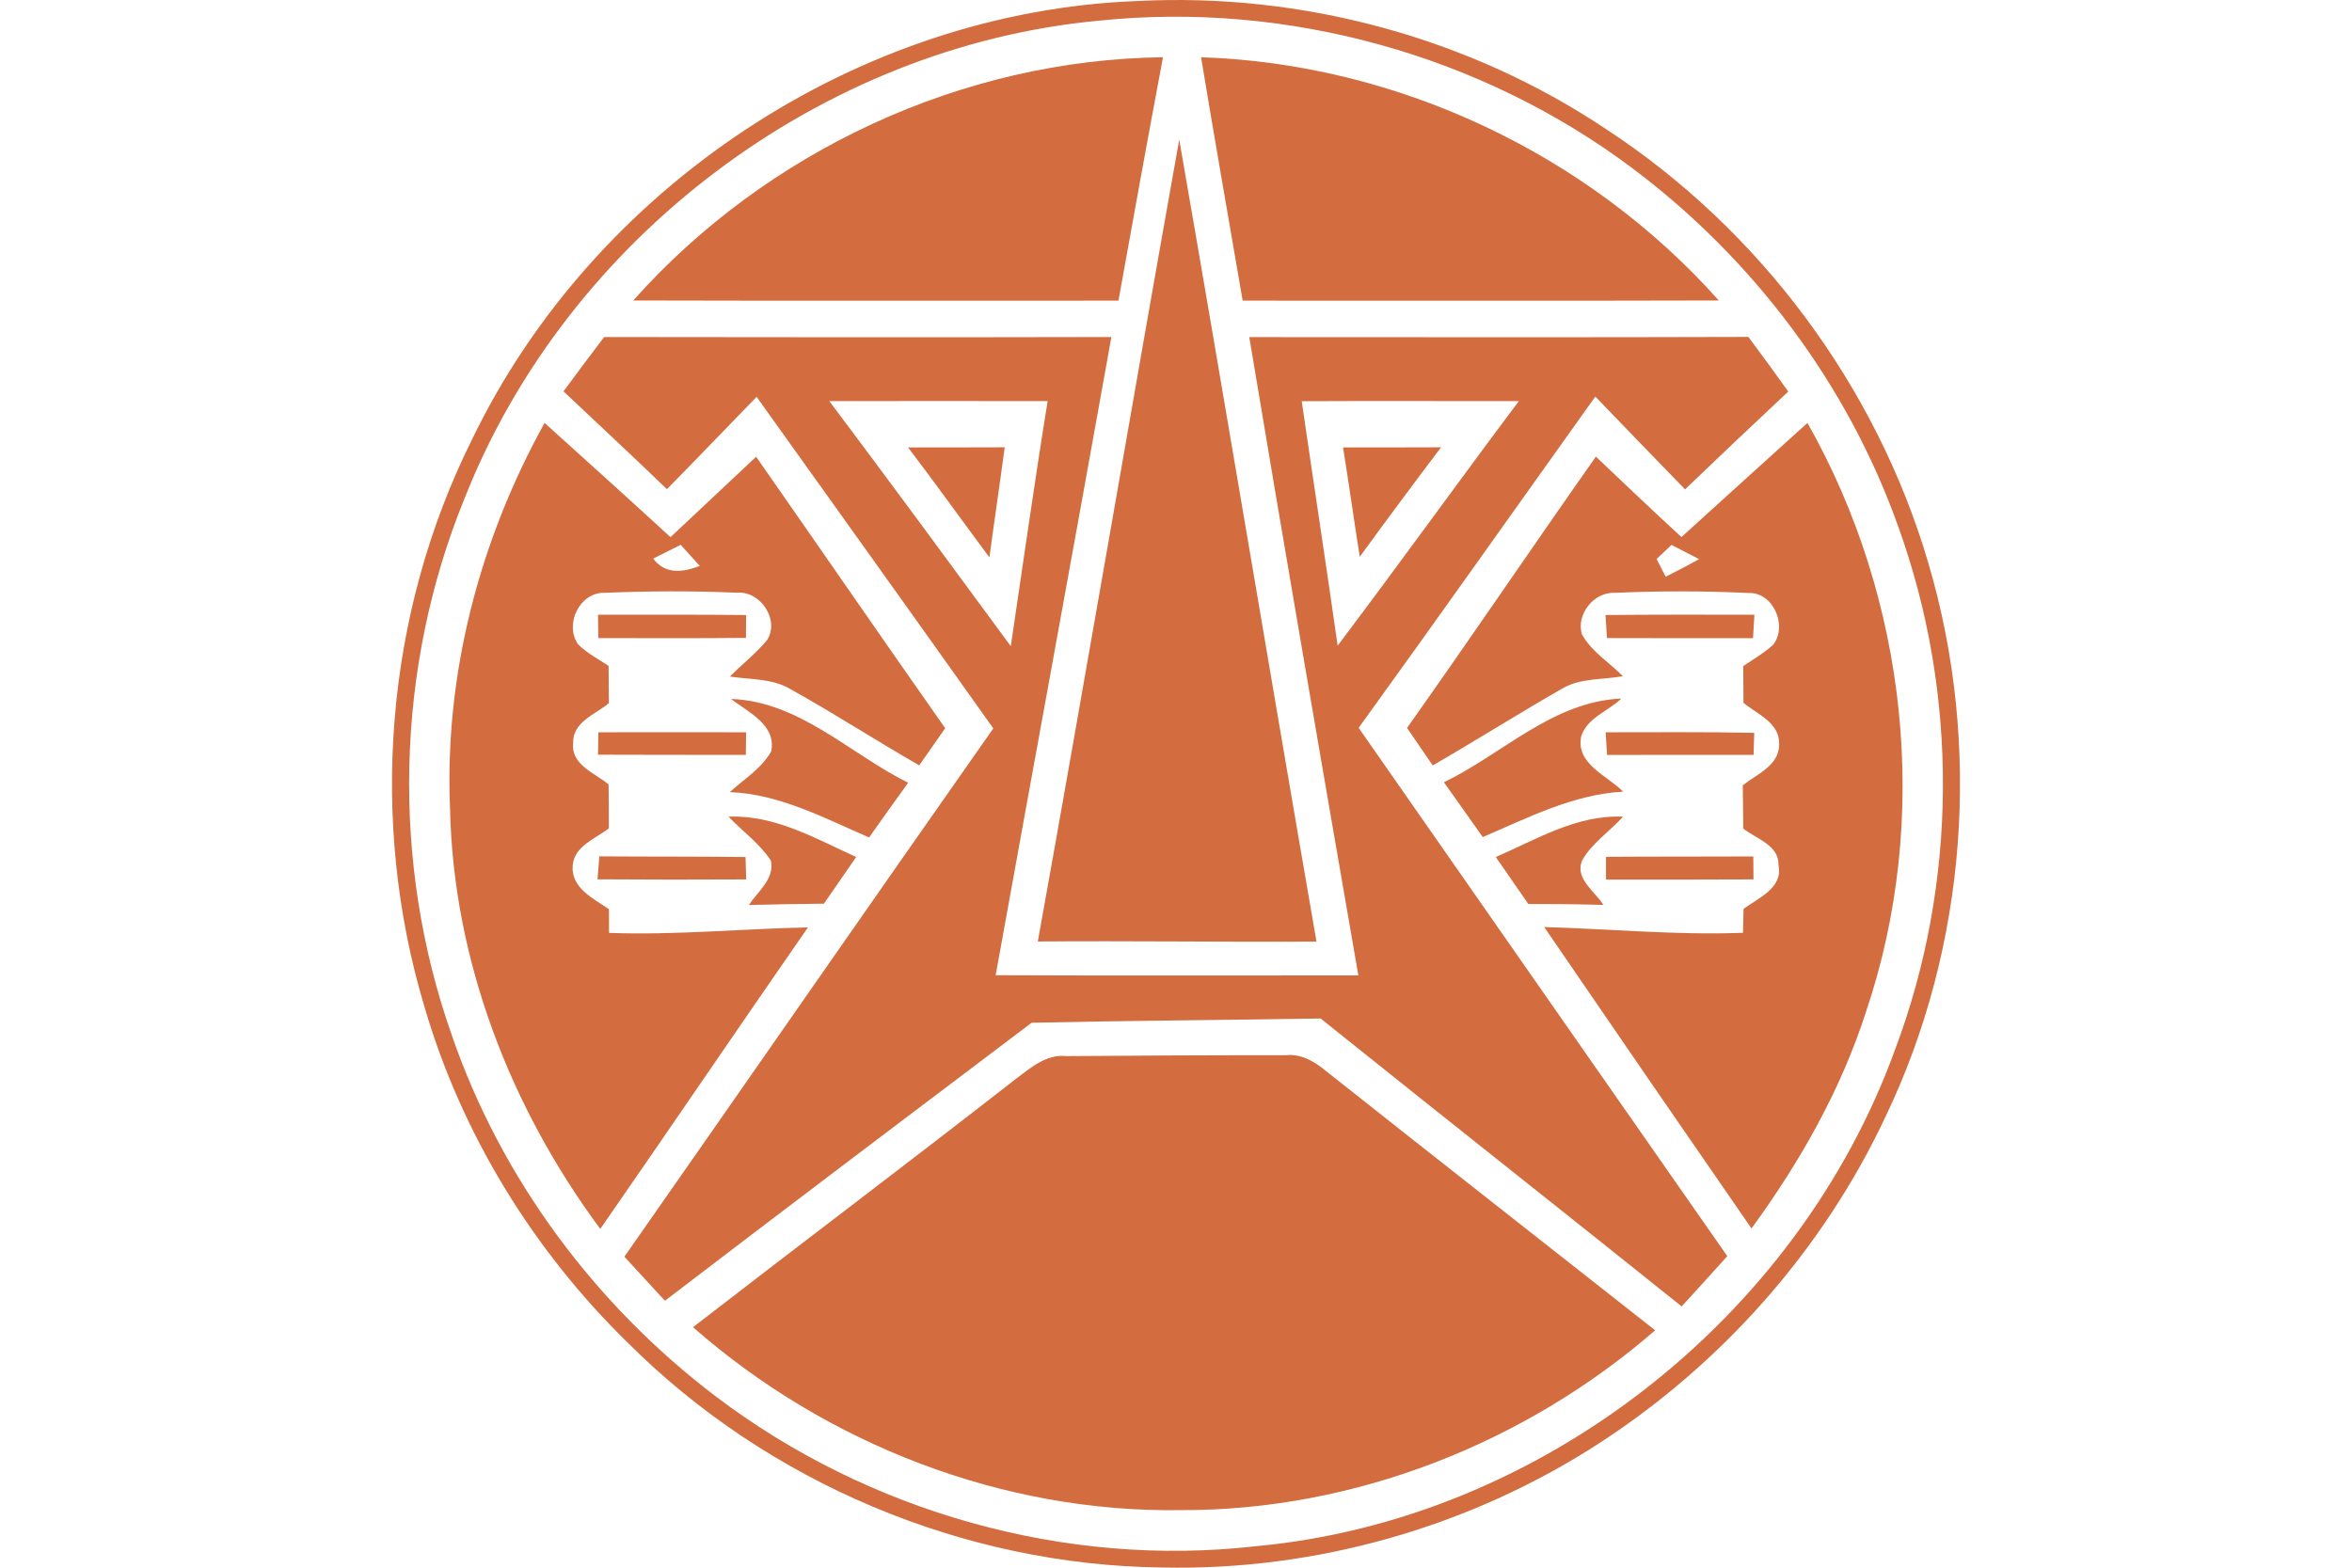 <svg width="120" height="80" viewBox="0 0 120 80" fill="none" xmlns="http://www.w3.org/2000/svg">
<path d="M58.048 0.052C66.435 -0.382 74.947 1.913 81.93 6.581C89.801 11.726 95.747 19.73 98.39 28.752C101.12 38.01 100.372 48.281 96.196 56.994C93.008 63.784 87.843 69.604 81.554 73.673C74.976 77.931 67.115 80.168 59.278 79.99C49.164 79.874 39.177 75.665 32.029 68.519C27.197 63.803 23.551 57.857 21.656 51.377C18.805 41.887 19.649 31.317 24.077 22.44C30.264 9.595 43.753 0.578 58.048 0.052ZM56.119 1.05C41.892 2.352 28.938 12.16 23.705 25.425C20.17 34.071 19.939 44.004 23.045 52.809C25.557 60.129 30.37 66.6 36.529 71.267C44.303 77.16 54.359 80.014 64.067 78.905C78.583 77.574 91.706 67.26 96.673 53.6C99.895 45.074 99.943 35.416 96.842 26.852C94.266 19.605 89.444 13.206 83.3 8.596C75.603 2.815 65.697 0.062 56.119 1.05Z" fill="#D36C3E"/>
<path d="M32.309 15.333C39.104 7.704 49.102 3.042 59.336 2.921C58.559 7.058 57.807 11.2 57.064 15.342C48.812 15.338 40.561 15.357 32.309 15.333Z" fill="#D36C3E"/>
<path d="M61.279 2.921C71.301 3.254 81.028 7.854 87.693 15.333C79.596 15.357 71.499 15.338 63.401 15.342C62.692 11.205 61.964 7.068 61.279 2.921Z" fill="#D36C3E"/>
<path d="M60.165 7.126C62.538 20.762 64.804 34.413 67.168 48.05C62.427 48.078 57.686 48.006 52.95 48.045C55.405 34.413 57.73 20.762 60.165 7.126Z" fill="#D36C3E"/>
<path d="M30.824 17.199C39.452 17.213 48.075 17.218 56.703 17.199C54.759 28.058 52.762 38.907 50.799 49.766C56.968 49.795 63.136 49.771 69.304 49.776C67.423 38.922 65.547 28.067 63.739 17.204C72.227 17.204 80.715 17.223 89.203 17.194C89.892 18.115 90.572 19.046 91.238 19.981C89.468 21.635 87.717 23.299 85.972 24.972C84.438 23.4 82.919 21.818 81.395 20.237C77.368 25.873 73.375 31.529 69.319 37.142C75.593 46.126 81.848 55.118 88.127 64.102C87.356 64.96 86.579 65.814 85.798 66.667C79.673 61.754 73.505 56.893 67.38 51.975C62.466 52.057 57.546 52.081 52.632 52.192C46.387 56.907 40.141 61.623 33.925 66.378C33.235 65.63 32.545 64.878 31.856 64.131C38.14 55.147 44.38 46.14 50.679 37.171C46.666 31.52 42.635 25.888 38.603 20.251C37.074 21.818 35.565 23.405 34.026 24.962C32.285 23.279 30.51 21.635 28.75 19.971C29.435 19.041 30.125 18.115 30.824 17.199ZM42.312 20.468C45.427 24.615 48.499 28.796 51.571 32.976C52.193 28.805 52.777 24.629 53.452 20.468C49.739 20.458 46.025 20.468 42.312 20.468ZM66.415 20.473C67.018 24.634 67.655 28.786 68.248 32.947C71.368 28.815 74.387 24.61 77.493 20.468C73.799 20.473 70.11 20.453 66.415 20.473Z" fill="#D36C3E"/>
<path d="M22.962 41.265C22.668 34.408 24.467 27.566 27.785 21.582C29.926 23.52 32.082 25.454 34.209 27.412C35.67 26.042 37.122 24.673 38.578 23.308C41.8 27.923 44.988 32.556 48.224 37.161C47.78 37.793 47.336 38.425 46.898 39.056C44.689 37.788 42.552 36.404 40.329 35.165C39.393 34.611 38.27 34.683 37.238 34.524C37.865 33.897 38.569 33.347 39.138 32.663C39.794 31.626 38.795 30.141 37.599 30.247C35.342 30.146 33.08 30.16 30.823 30.252C29.565 30.227 28.788 31.872 29.492 32.88C29.946 33.328 30.52 33.632 31.05 33.979C31.055 34.615 31.06 35.247 31.064 35.884C30.37 36.462 29.208 36.838 29.241 37.928C29.135 39.042 30.356 39.447 31.05 40.031C31.06 40.778 31.064 41.52 31.064 42.268C30.38 42.808 29.299 43.16 29.217 44.177C29.135 45.335 30.283 45.846 31.069 46.4C31.069 46.805 31.074 47.206 31.074 47.606C34.46 47.731 37.836 47.394 41.221 47.326C37.672 52.442 34.175 57.597 30.626 62.713C26.039 56.522 23.126 49.009 22.962 41.265ZM33.326 28.506C33.953 29.34 34.841 29.201 35.704 28.882C35.381 28.521 35.058 28.164 34.73 27.802C34.383 27.98 33.678 28.332 33.326 28.506Z" fill="#D36C3E"/>
<path d="M85.788 27.407C87.924 25.459 90.075 23.525 92.217 21.582C97.324 30.604 98.534 41.766 95.212 51.608C93.929 55.615 91.831 59.304 89.362 62.689C85.822 57.568 82.296 52.442 78.785 47.307C82.166 47.403 85.537 47.731 88.927 47.601C88.937 47.196 88.947 46.786 88.957 46.381C89.689 45.831 90.982 45.32 90.741 44.163C90.775 43.117 89.612 42.818 88.942 42.282C88.932 41.545 88.923 40.812 88.918 40.074C89.641 39.5 90.775 39.071 90.775 37.981C90.804 36.872 89.665 36.458 88.952 35.864C88.947 35.237 88.942 34.615 88.942 33.989C89.458 33.642 90.008 33.323 90.471 32.899C91.218 31.93 90.471 30.203 89.202 30.261C86.931 30.15 84.65 30.155 82.383 30.252C81.322 30.203 80.401 31.351 80.71 32.373C81.201 33.256 82.103 33.801 82.798 34.505C81.771 34.697 80.637 34.587 79.707 35.136C77.483 36.409 75.318 37.779 73.099 39.061C72.665 38.42 72.227 37.783 71.788 37.147C75.038 32.561 78.187 27.898 81.423 23.303C82.87 24.677 84.317 26.056 85.788 27.407ZM84.52 28.525C84.635 28.752 84.867 29.205 84.983 29.432C85.556 29.143 86.126 28.844 86.69 28.535C86.338 28.352 85.634 27.99 85.282 27.807C85.094 27.985 84.713 28.347 84.52 28.525Z" fill="#D36C3E"/>
<path d="M46.329 22.831C47.973 22.836 49.617 22.831 51.261 22.826C51.011 24.697 50.731 26.568 50.48 28.444C49.092 26.577 47.737 24.682 46.329 22.831Z" fill="#D36C3E"/>
<path d="M68.523 22.831C70.191 22.836 71.855 22.831 73.523 22.826C72.125 24.678 70.736 26.539 69.376 28.415C69.082 26.553 68.822 24.687 68.523 22.831Z" fill="#D36C3E"/>
<path d="M30.51 31.371C33.028 31.371 35.55 31.361 38.067 31.385C38.067 31.674 38.063 32.258 38.058 32.552C35.55 32.576 33.037 32.566 30.525 32.562C30.52 32.263 30.515 31.669 30.51 31.371Z" fill="#D36C3E"/>
<path d="M81.915 31.385C84.448 31.361 86.979 31.366 89.511 31.37C89.492 31.669 89.458 32.267 89.439 32.566C86.955 32.566 84.472 32.571 81.988 32.561C81.969 32.267 81.93 31.679 81.915 31.385Z" fill="#D36C3E"/>
<path d="M37.301 35.667C40.793 35.797 43.353 38.464 46.334 39.944C45.663 40.87 45.003 41.8 44.342 42.736C42.051 41.747 39.785 40.522 37.233 40.421C37.962 39.756 38.859 39.216 39.351 38.338C39.606 36.969 38.169 36.352 37.301 35.667Z" fill="#D36C3E"/>
<path d="M73.669 39.92C76.674 38.468 79.225 35.797 82.721 35.648C82.061 36.289 80.961 36.631 80.671 37.586C80.392 38.989 82.007 39.582 82.813 40.397C80.252 40.542 77.961 41.728 75.651 42.716C74.99 41.786 74.335 40.85 73.669 39.92Z" fill="#D36C3E"/>
<path d="M30.51 38.512C30.52 38.131 30.525 37.75 30.529 37.369C33.042 37.364 35.555 37.364 38.067 37.369C38.063 37.653 38.058 38.232 38.053 38.521C35.54 38.521 33.028 38.521 30.51 38.512Z" fill="#D36C3E"/>
<path d="M81.92 37.369C84.448 37.369 86.975 37.345 89.502 37.398C89.492 37.678 89.478 38.242 89.468 38.521C86.975 38.521 84.481 38.517 81.993 38.526C81.974 38.237 81.94 37.658 81.92 37.369Z" fill="#D36C3E"/>
<path d="M37.17 41.675C39.533 41.578 41.602 42.789 43.681 43.734C43.131 44.529 42.586 45.32 42.036 46.116C40.758 46.13 39.485 46.145 38.212 46.183C38.661 45.484 39.533 44.857 39.331 43.917C38.757 43.039 37.884 42.427 37.17 41.675Z" fill="#D36C3E"/>
<path d="M76.316 43.734C78.405 42.832 80.445 41.569 82.808 41.675C82.128 42.432 81.221 43.016 80.715 43.917C80.343 44.848 81.371 45.48 81.805 46.179C80.527 46.14 79.253 46.13 77.975 46.13C77.421 45.33 76.866 44.53 76.316 43.734Z" fill="#D36C3E"/>
<path d="M30.578 43.7C33.066 43.719 35.55 43.705 38.038 43.734C38.048 44.018 38.067 44.592 38.072 44.877C35.545 44.891 33.018 44.891 30.486 44.872C30.51 44.578 30.558 43.994 30.578 43.7Z" fill="#D36C3E"/>
<path d="M81.939 43.724C84.442 43.705 86.945 43.719 89.453 43.705C89.453 43.994 89.463 44.583 89.463 44.877C86.955 44.891 84.447 44.886 81.939 44.886C81.939 44.597 81.939 44.014 81.939 43.724Z" fill="#D36C3E"/>
<path d="M51.812 55.07C52.579 54.497 53.379 53.778 54.421 53.894C58.139 53.865 61.858 53.846 65.576 53.85C66.367 53.759 67.052 54.154 67.635 54.641C73.225 59.073 78.843 63.47 84.447 67.887C77.792 73.659 69.097 77.087 60.257 77.063C51.161 77.203 42.176 73.707 35.357 67.728C40.831 63.489 46.358 59.328 51.812 55.07Z" fill="#D36C3E"/>
</svg>

